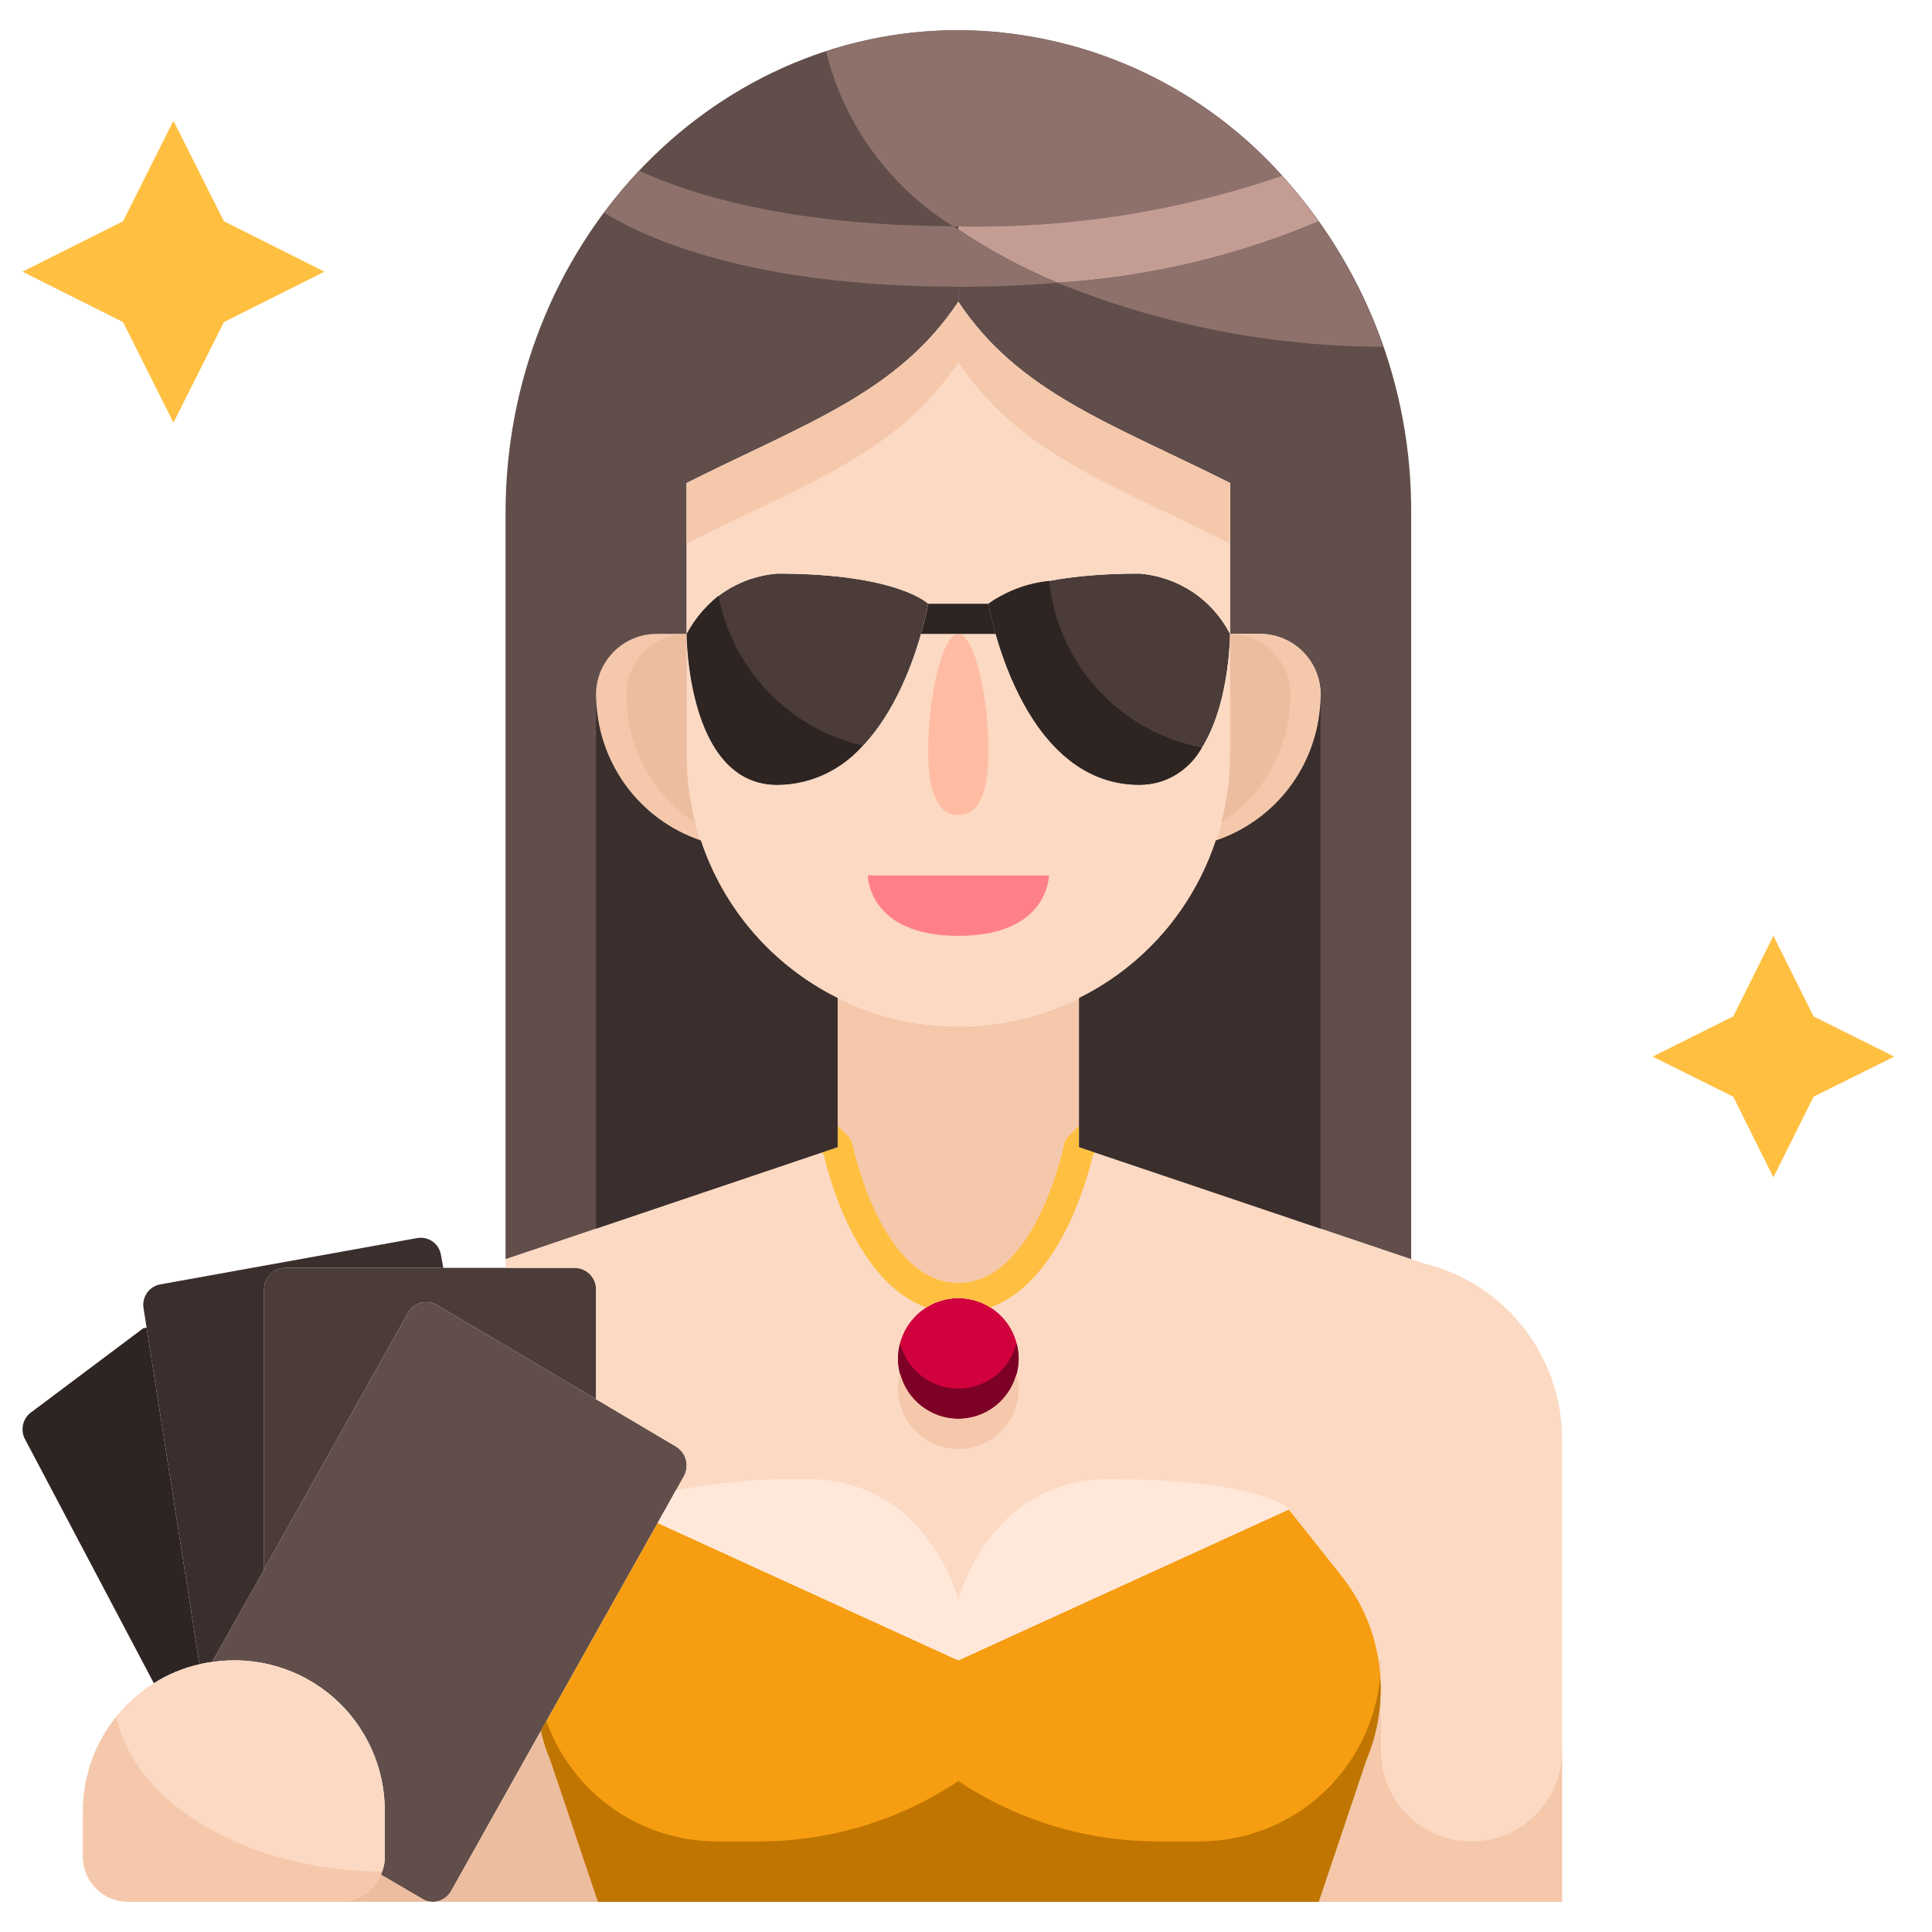 <svg width="36" height="36" viewBox="0 0 36 36" fill="none" xmlns="http://www.w3.org/2000/svg">
<g id="30-woman">
<path id="Vector" d="M33.793 20.436L33.045 21.938L32.297 20.436L30.795 19.688L32.297 18.939L33.045 17.438L33.793 18.939L35.295 19.688L33.793 20.436Z" fill="#FFBF40"/>
<path id="Vector_2" d="M6.045 5.062L4.172 6.002L3.232 7.875L2.293 6.002L0.42 5.062L2.293 4.123L3.232 2.25L4.172 4.123L6.045 5.062Z" fill="#FFBF40"/>
<path id="Vector_3" d="M3.705 30.938L3.722 31.011C3.418 31.078 3.129 31.198 2.867 31.365L0.453 26.792C0.416 26.706 0.41 26.61 0.436 26.52C0.463 26.431 0.521 26.353 0.6 26.302L2.67 24.75L2.732 24.739L3.705 30.938Z" fill="#2E2523"/>
<path id="Vector_4" d="M5.319 23.625C5.213 23.625 5.112 23.668 5.037 23.743C4.962 23.817 4.92 23.919 4.92 24.024V29.25L3.969 30.938L3.975 30.966C3.889 30.975 3.805 30.99 3.722 31.011L3.705 30.938L2.732 24.739L2.675 24.379C2.658 24.28 2.68 24.178 2.736 24.095C2.793 24.012 2.88 23.954 2.979 23.934L7.783 23.068C7.882 23.053 7.983 23.077 8.064 23.136C8.146 23.195 8.2 23.284 8.216 23.383L8.261 23.625H5.319Z" fill="#3B2F2D"/>
<path id="Vector_5" d="M7.603 24.463L4.92 29.244V24.024C4.92 23.919 4.962 23.817 5.037 23.742C5.112 23.668 5.213 23.625 5.319 23.625H10.708C10.814 23.625 10.915 23.668 10.99 23.742C11.065 23.817 11.107 23.919 11.107 24.024V26.072L8.143 24.317C8.098 24.29 8.048 24.273 7.996 24.266C7.945 24.259 7.892 24.262 7.842 24.276C7.791 24.289 7.744 24.313 7.703 24.345C7.662 24.377 7.628 24.418 7.603 24.463Z" fill="#4B3C39"/>
<path id="Vector_6" d="M3.969 30.938L4.92 29.25V29.244L7.603 24.463C7.628 24.418 7.662 24.377 7.703 24.345C7.744 24.313 7.791 24.289 7.842 24.276C7.892 24.262 7.945 24.259 7.996 24.266C8.048 24.273 8.098 24.29 8.143 24.317L11.107 26.072L12.598 26.955C12.688 27.011 12.754 27.099 12.781 27.201C12.808 27.304 12.795 27.413 12.744 27.506L12.255 28.378L10.078 32.254L8.407 35.235C8.373 35.296 8.324 35.348 8.263 35.383C8.203 35.419 8.134 35.438 8.064 35.438C7.994 35.438 7.926 35.419 7.867 35.381L7.097 34.931C7.146 34.826 7.172 34.71 7.17 34.594V33.75C7.172 33.348 7.087 32.95 6.921 32.584C6.756 32.217 6.513 31.89 6.21 31.626C5.906 31.362 5.55 31.166 5.164 31.052C4.779 30.938 4.373 30.909 3.975 30.966L3.969 30.938Z" fill="#614E4A"/>
<path id="Vector_7" d="M24.573 35.438H11.141L10.252 32.794C10.177 32.62 10.119 32.439 10.078 32.254L12.255 28.378L17.857 30.938L24.017 28.125L24.995 29.357C25.375 29.835 25.619 30.406 25.701 31.011C25.783 31.616 25.701 32.232 25.462 32.794L24.573 35.438Z" fill="#F69D11"/>
<path id="Vector_8" d="M17.857 26.438C18.479 26.438 18.982 25.934 18.982 25.312C18.982 24.691 18.479 24.188 17.857 24.188C17.236 24.188 16.732 24.691 16.732 25.312C16.732 25.934 17.236 26.438 17.857 26.438Z" fill="#D1013E"/>
<path id="Vector_9" d="M3.722 31.011C3.805 30.99 3.889 30.975 3.975 30.965C4.373 30.909 4.778 30.939 5.164 31.054C5.549 31.168 5.905 31.364 6.208 31.628C6.511 31.892 6.754 32.218 6.92 32.584C7.086 32.95 7.171 33.348 7.17 33.75V34.594C7.172 34.71 7.146 34.826 7.097 34.931C7.032 35.082 6.924 35.21 6.787 35.3C6.65 35.39 6.49 35.438 6.326 35.437H2.388C2.165 35.437 1.95 35.349 1.792 35.19C1.634 35.032 1.545 34.817 1.545 34.594V33.75C1.544 33.273 1.665 32.803 1.897 32.386C2.128 31.969 2.462 31.617 2.867 31.365C3.129 31.198 3.418 31.078 3.722 31.011Z" fill="#FCD9C2"/>
<path id="Vector_10" d="M8.064 35.437H6.326C6.49 35.438 6.65 35.39 6.787 35.3C6.924 35.21 7.032 35.082 7.097 34.931L7.867 35.381C7.926 35.419 7.994 35.438 8.064 35.437Z" fill="#EDBD9F"/>
<path id="Vector_11" d="M10.252 32.794L11.141 35.437H8.064C8.134 35.438 8.203 35.419 8.263 35.383C8.324 35.348 8.373 35.296 8.407 35.235L10.078 32.254C10.119 32.439 10.177 32.62 10.252 32.794Z" fill="#EDBD9F"/>
<path id="Vector_12" d="M16.732 25.312C16.732 25.535 16.798 25.753 16.922 25.938C17.045 26.122 17.221 26.267 17.427 26.352C17.632 26.437 17.858 26.459 18.077 26.416C18.295 26.372 18.495 26.265 18.653 26.108C18.81 25.951 18.917 25.75 18.96 25.532C19.004 25.314 18.982 25.087 18.896 24.882C18.811 24.676 18.667 24.501 18.482 24.377C18.297 24.253 18.08 24.188 17.857 24.188C19.545 24.188 20.107 21.375 20.107 21.375L26.295 23.462L26.553 23.546C27.283 23.729 27.931 24.151 28.393 24.744C28.856 25.337 29.107 26.068 29.107 26.82V35.438H24.573L25.462 32.794C25.701 32.232 25.783 31.616 25.701 31.011C25.619 30.406 25.375 29.835 24.995 29.357L24.017 28.125L17.857 30.938L12.255 28.378L12.744 27.506C12.795 27.413 12.808 27.304 12.781 27.201C12.754 27.099 12.688 27.011 12.598 26.955L11.107 26.072V24.024C11.107 23.919 11.065 23.817 10.99 23.742C10.915 23.668 10.814 23.625 10.708 23.625H9.42V23.462L15.607 21.375C15.607 21.375 16.17 24.188 17.857 24.188C17.559 24.188 17.273 24.307 17.063 24.518C16.852 24.729 16.733 25.014 16.732 25.312Z" fill="#FCD9C2"/>
<path id="Vector_13" d="M22.92 11.812C22.92 11.812 22.92 14.625 21.232 14.625C18.982 14.625 18.42 11.25 18.42 11.25C18.42 11.25 18.982 10.688 21.232 10.688C21.586 10.716 21.927 10.834 22.222 11.03C22.518 11.227 22.758 11.497 22.92 11.812Z" fill="#4B3C39"/>
<path id="Vector_14" d="M14.482 10.688C16.732 10.688 17.295 11.25 17.295 11.25C17.295 11.25 16.732 14.625 14.482 14.625C12.795 14.625 12.795 11.812 12.795 11.812C12.957 11.497 13.197 11.227 13.492 11.03C13.787 10.834 14.128 10.716 14.482 10.688Z" fill="#4B3C39"/>
<path id="Vector_15" d="M26.295 9.562V23.462L20.107 21.375V18.596C20.705 18.3 21.238 17.888 21.676 17.384C22.113 16.88 22.446 16.294 22.655 15.66H22.661C23.229 15.467 23.723 15.1 24.072 14.612C24.421 14.123 24.608 13.538 24.607 12.938C24.606 12.639 24.487 12.354 24.277 12.143C24.066 11.932 23.78 11.813 23.482 11.812H22.92V9C20.67 7.875 18.982 7.312 17.857 5.625V0.562C18.979 0.568 20.087 0.804 21.113 1.257C22.139 1.71 23.06 2.37 23.82 3.195C25.424 4.926 26.309 7.203 26.295 9.562Z" fill="#614E4A"/>
<path id="Vector_16" d="M20.107 18.596V21.375C20.107 21.375 19.545 24.187 17.857 24.187C16.17 24.187 15.607 21.375 15.607 21.375V18.596C16.306 18.944 17.076 19.125 17.857 19.125C18.638 19.125 19.408 18.944 20.107 18.596Z" fill="#F5C8AB"/>
<path id="Vector_17" d="M12.795 11.812V14.062C12.794 14.605 12.881 15.145 13.053 15.66C12.485 15.467 11.991 15.1 11.642 14.612C11.293 14.123 11.106 13.538 11.107 12.938C11.108 12.639 11.227 12.354 11.438 12.143C11.648 11.932 11.934 11.813 12.232 11.812H12.795Z" fill="#F5C8AB"/>
<path id="Vector_18" d="M23.482 11.812C23.78 11.813 24.066 11.932 24.277 12.143C24.487 12.354 24.606 12.639 24.607 12.938C24.608 13.538 24.421 14.123 24.072 14.612C23.723 15.1 23.229 15.467 22.661 15.66C22.833 15.145 22.921 14.605 22.92 14.062V11.812H23.482Z" fill="#F5C8AB"/>
<path id="Vector_19" d="M12.795 9V11.812H12.232C11.934 11.813 11.648 11.932 11.438 12.143C11.227 12.354 11.108 12.639 11.107 12.938C11.106 13.538 11.293 14.123 11.642 14.612C11.991 15.1 12.485 15.467 13.053 15.66H13.059C13.269 16.293 13.603 16.879 14.04 17.383C14.477 17.886 15.01 18.299 15.607 18.596V21.375L9.42 23.462V9.562C9.42 4.59 13.2 0.562 17.857 0.562V5.625C16.732 7.312 15.045 7.875 12.795 9Z" fill="#614E4A"/>
<path id="Vector_20" d="M17.295 11.25C17.295 11.25 16.732 10.688 14.482 10.688C14.128 10.716 13.787 10.834 13.492 11.03C13.197 11.227 12.957 11.497 12.795 11.812V9C15.045 7.875 16.732 7.312 17.857 5.625C18.982 7.312 20.67 7.875 22.92 9V11.812C22.758 11.497 22.518 11.227 22.222 11.03C21.927 10.834 21.586 10.716 21.232 10.688C18.982 10.688 18.42 11.25 18.42 11.25H17.295Z" fill="#FCD9C2"/>
<path id="Vector_21" d="M17.295 11.25H18.42C18.42 11.25 18.982 14.625 21.232 14.625C22.92 14.625 22.92 11.812 22.92 11.812V14.062C22.921 14.605 22.833 15.145 22.661 15.66H22.655C22.384 16.479 21.908 17.215 21.271 17.798C20.635 18.381 19.86 18.791 19.02 18.989C18.181 19.188 17.304 19.168 16.474 18.932C15.645 18.696 14.889 18.251 14.28 17.64C13.722 17.086 13.304 16.407 13.059 15.66H13.053C12.881 15.145 12.794 14.605 12.795 14.062V11.812C12.795 11.812 12.795 14.625 14.482 14.625C16.732 14.625 17.295 11.25 17.295 11.25Z" fill="#FCD9C2"/>
<path id="Vector_22" d="M17.857 5.625C16.732 7.312 15.045 7.875 12.795 9V10.125C15.045 9 16.732 8.438 17.857 6.75C18.982 8.438 20.67 9 22.92 10.125V9C20.67 7.875 18.982 7.312 17.857 5.625Z" fill="#F5C8AB"/>
<path id="Vector_23" d="M27.42 34.312C26.972 34.312 26.543 34.135 26.226 33.818C25.91 33.502 25.732 33.073 25.732 32.625V30.938H25.686C25.786 31.565 25.708 32.208 25.461 32.794L24.573 35.438H29.107V32.625C29.107 33.073 28.929 33.502 28.613 33.818C28.296 34.135 27.867 34.312 27.42 34.312Z" fill="#F5C8AB"/>
<path id="Vector_24" d="M17.857 25.875C17.608 25.874 17.367 25.791 17.171 25.638C16.974 25.485 16.834 25.272 16.772 25.031C16.747 25.123 16.733 25.217 16.732 25.312C16.732 25.611 16.851 25.897 17.062 26.108C17.273 26.319 17.559 26.438 17.857 26.438C18.155 26.438 18.442 26.319 18.653 26.108C18.864 25.897 18.982 25.611 18.982 25.312C18.981 25.217 18.968 25.123 18.942 25.031C18.88 25.272 18.74 25.485 18.544 25.638C18.347 25.791 18.106 25.874 17.857 25.875Z" fill="#7D0126"/>
<path id="Vector_25" d="M23.437 14.709C23.832 14.203 24.046 13.579 24.045 12.938C24.044 12.639 23.925 12.354 23.714 12.143C23.503 11.932 23.218 11.813 22.92 11.812V14.062C22.919 14.49 22.865 14.916 22.757 15.33C23.016 15.162 23.246 14.952 23.437 14.709Z" fill="#EDBD9F"/>
<path id="Vector_26" d="M12.795 11.812C12.497 11.813 12.211 11.932 12 12.143C11.789 12.354 11.671 12.639 11.67 12.938C11.666 13.412 11.783 13.88 12.008 14.299C12.233 14.717 12.559 15.072 12.957 15.33C12.85 14.916 12.795 14.49 12.795 14.062V11.812Z" fill="#EDBD9F"/>
<path id="Vector_27" d="M23.89 3.278C23.866 3.251 23.844 3.222 23.82 3.195C23.06 2.37 22.139 1.71 21.113 1.257C20.087 0.804 18.979 0.568 17.857 0.562V4.219C19.908 4.261 21.95 3.943 23.89 3.278Z" fill="#8E716B"/>
<path id="Vector_28" d="M17.857 4.275C18.439 4.665 19.058 4.998 19.704 5.267C21.38 5.165 23.025 4.779 24.571 4.125C24.361 3.829 24.134 3.545 23.89 3.276C21.95 3.941 19.908 4.26 17.857 4.219V4.275Z" fill="#C39C94"/>
<g id="Group">
<path id="Vector_29" d="M25.769 6.462C25.484 5.63 25.08 4.844 24.571 4.128C23.025 4.781 21.379 5.167 19.704 5.269C21.631 6.052 23.69 6.457 25.769 6.462Z" fill="#8E716B"/>
<path id="Vector_30" d="M17.857 5.344C18.519 5.344 19.134 5.316 19.704 5.269C19.058 4.999 18.439 4.666 17.857 4.275V5.344Z" fill="#8E716B"/>
<path id="Vector_31" d="M17.763 4.219H17.846H17.857V0.562C17.02 0.563 16.188 0.696 15.392 0.956C15.725 2.312 16.577 3.483 17.763 4.219Z" fill="#8E716B"/>
<path id="Vector_32" d="M17.857 5.344V4.275C17.827 4.254 17.793 4.236 17.763 4.215C14.777 4.205 12.936 3.652 11.907 3.18C11.676 3.429 11.459 3.69 11.257 3.963C12.045 4.449 14.014 5.342 17.846 5.342L17.857 5.344Z" fill="#8E716B"/>
</g>
<path id="Vector_33" d="M18.42 13.982C18.42 14.914 18.168 15.188 17.857 15.188C17.547 15.188 17.295 14.914 17.295 13.982C17.295 13.05 17.546 11.812 17.857 11.812C18.168 11.812 18.42 13.05 18.42 13.982Z" fill="#FFBCA3"/>
<path id="Vector_34" d="M16.17 16.312H19.545C19.545 16.312 19.545 17.438 17.857 17.438C16.17 17.438 16.17 16.312 16.17 16.312Z" fill="#FF8088"/>
<path id="Vector_35" d="M17.295 11.25C17.295 11.25 17.256 11.478 17.161 11.812H18.553C18.459 11.478 18.42 11.25 18.42 11.25H17.295Z" fill="#2E2523"/>
<path id="Vector_36" d="M19.552 10.824C19.144 10.864 18.753 11.011 18.42 11.25C18.42 11.25 18.982 14.625 21.232 14.625C21.471 14.624 21.704 14.559 21.909 14.437C22.114 14.314 22.282 14.139 22.396 13.93C21.651 13.788 20.971 13.409 20.458 12.849C19.946 12.29 19.628 11.579 19.552 10.824Z" fill="#2E2523"/>
<path id="Vector_37" d="M13.389 11.1C13.149 11.299 12.947 11.54 12.795 11.812C12.795 11.812 12.795 14.625 14.482 14.625C14.784 14.622 15.083 14.556 15.357 14.43C15.632 14.304 15.877 14.121 16.076 13.894C15.406 13.738 14.795 13.392 14.318 12.896C13.841 12.4 13.518 11.776 13.389 11.1Z" fill="#2E2523"/>
<path id="Vector_38" d="M20.107 21.375V20.977L19.908 21.176C19.869 21.215 19.842 21.265 19.831 21.319C19.826 21.345 19.294 23.907 17.857 23.907C16.421 23.907 15.888 21.346 15.883 21.319C15.872 21.265 15.845 21.215 15.806 21.176L15.607 20.977V21.375L15.31 21.475L15.35 21.516C15.451 21.956 15.965 23.89 17.26 24.363C17.438 24.249 17.645 24.188 17.857 24.188C18.069 24.188 18.276 24.249 18.454 24.363C19.748 23.89 20.263 21.956 20.367 21.516L20.407 21.475L20.107 21.375Z" fill="#FFBF40"/>
<path id="Vector_39" d="M24 14.709C23.655 15.15 23.19 15.48 22.661 15.66H22.655C22.446 16.294 22.113 16.88 21.676 17.384C21.238 17.888 20.705 18.3 20.107 18.596V21.375L24.607 22.894V12.938C24.608 13.579 24.394 14.203 24 14.709Z" fill="#3B2F2D"/>
<path id="Vector_40" d="M15.607 21.375V18.596C15.01 18.299 14.477 17.886 14.04 17.383C13.603 16.879 13.269 16.293 13.059 15.66H13.053C12.485 15.467 11.991 15.1 11.642 14.612C11.293 14.123 11.106 13.538 11.107 12.938V22.894L15.607 21.375Z" fill="#3B2F2D"/>
<path id="Vector_41" d="M2.167 31.992C1.764 32.49 1.545 33.11 1.545 33.75V34.594C1.545 34.818 1.634 35.032 1.792 35.19C1.95 35.349 2.165 35.438 2.388 35.438H6.326C6.49 35.438 6.65 35.39 6.787 35.3C6.924 35.21 7.032 35.082 7.097 34.931C7.106 34.913 7.109 34.892 7.116 34.875C4.594 34.856 2.522 33.612 2.167 31.992Z" fill="#F5C8AB"/>
<path id="Vector_42" d="M22.357 34.312H21.573C20.25 34.312 18.958 33.921 17.857 33.188C16.757 33.921 15.464 34.312 14.141 34.312H13.357C12.661 34.312 11.982 34.096 11.414 33.694C10.845 33.293 10.415 32.725 10.181 32.07L10.078 32.254C10.119 32.439 10.177 32.62 10.252 32.794L11.141 35.438H24.573L25.462 32.794C25.667 32.303 25.755 31.771 25.717 31.241C25.641 32.08 25.254 32.86 24.633 33.428C24.011 33.997 23.199 34.312 22.357 34.312Z" fill="#BF7500"/>
<path id="Vector_43" d="M20.67 27.562C18.42 27.562 17.857 29.812 17.857 29.812C17.857 29.812 17.295 27.562 15.045 27.562C14.223 27.545 13.402 27.615 12.595 27.772L12.255 28.378L17.857 30.937L24.017 28.125L24.045 28.16V28.125C24.045 28.125 23.482 27.562 20.67 27.562Z" fill="#FFE8DA"/>
<path id="Vector_44" d="M17.857 26.438C17.608 26.437 17.367 26.353 17.171 26.201C16.974 26.048 16.834 25.834 16.772 25.594C16.747 25.685 16.733 25.78 16.732 25.875C16.732 26.173 16.851 26.459 17.062 26.671C17.273 26.881 17.559 27 17.857 27C18.155 27 18.442 26.881 18.653 26.671C18.864 26.459 18.982 26.173 18.982 25.875C18.981 25.78 18.968 25.685 18.942 25.594C18.88 25.834 18.74 26.048 18.544 26.201C18.347 26.353 18.106 26.437 17.857 26.438Z" fill="#F5C8AB"/>
</g>
</svg>

